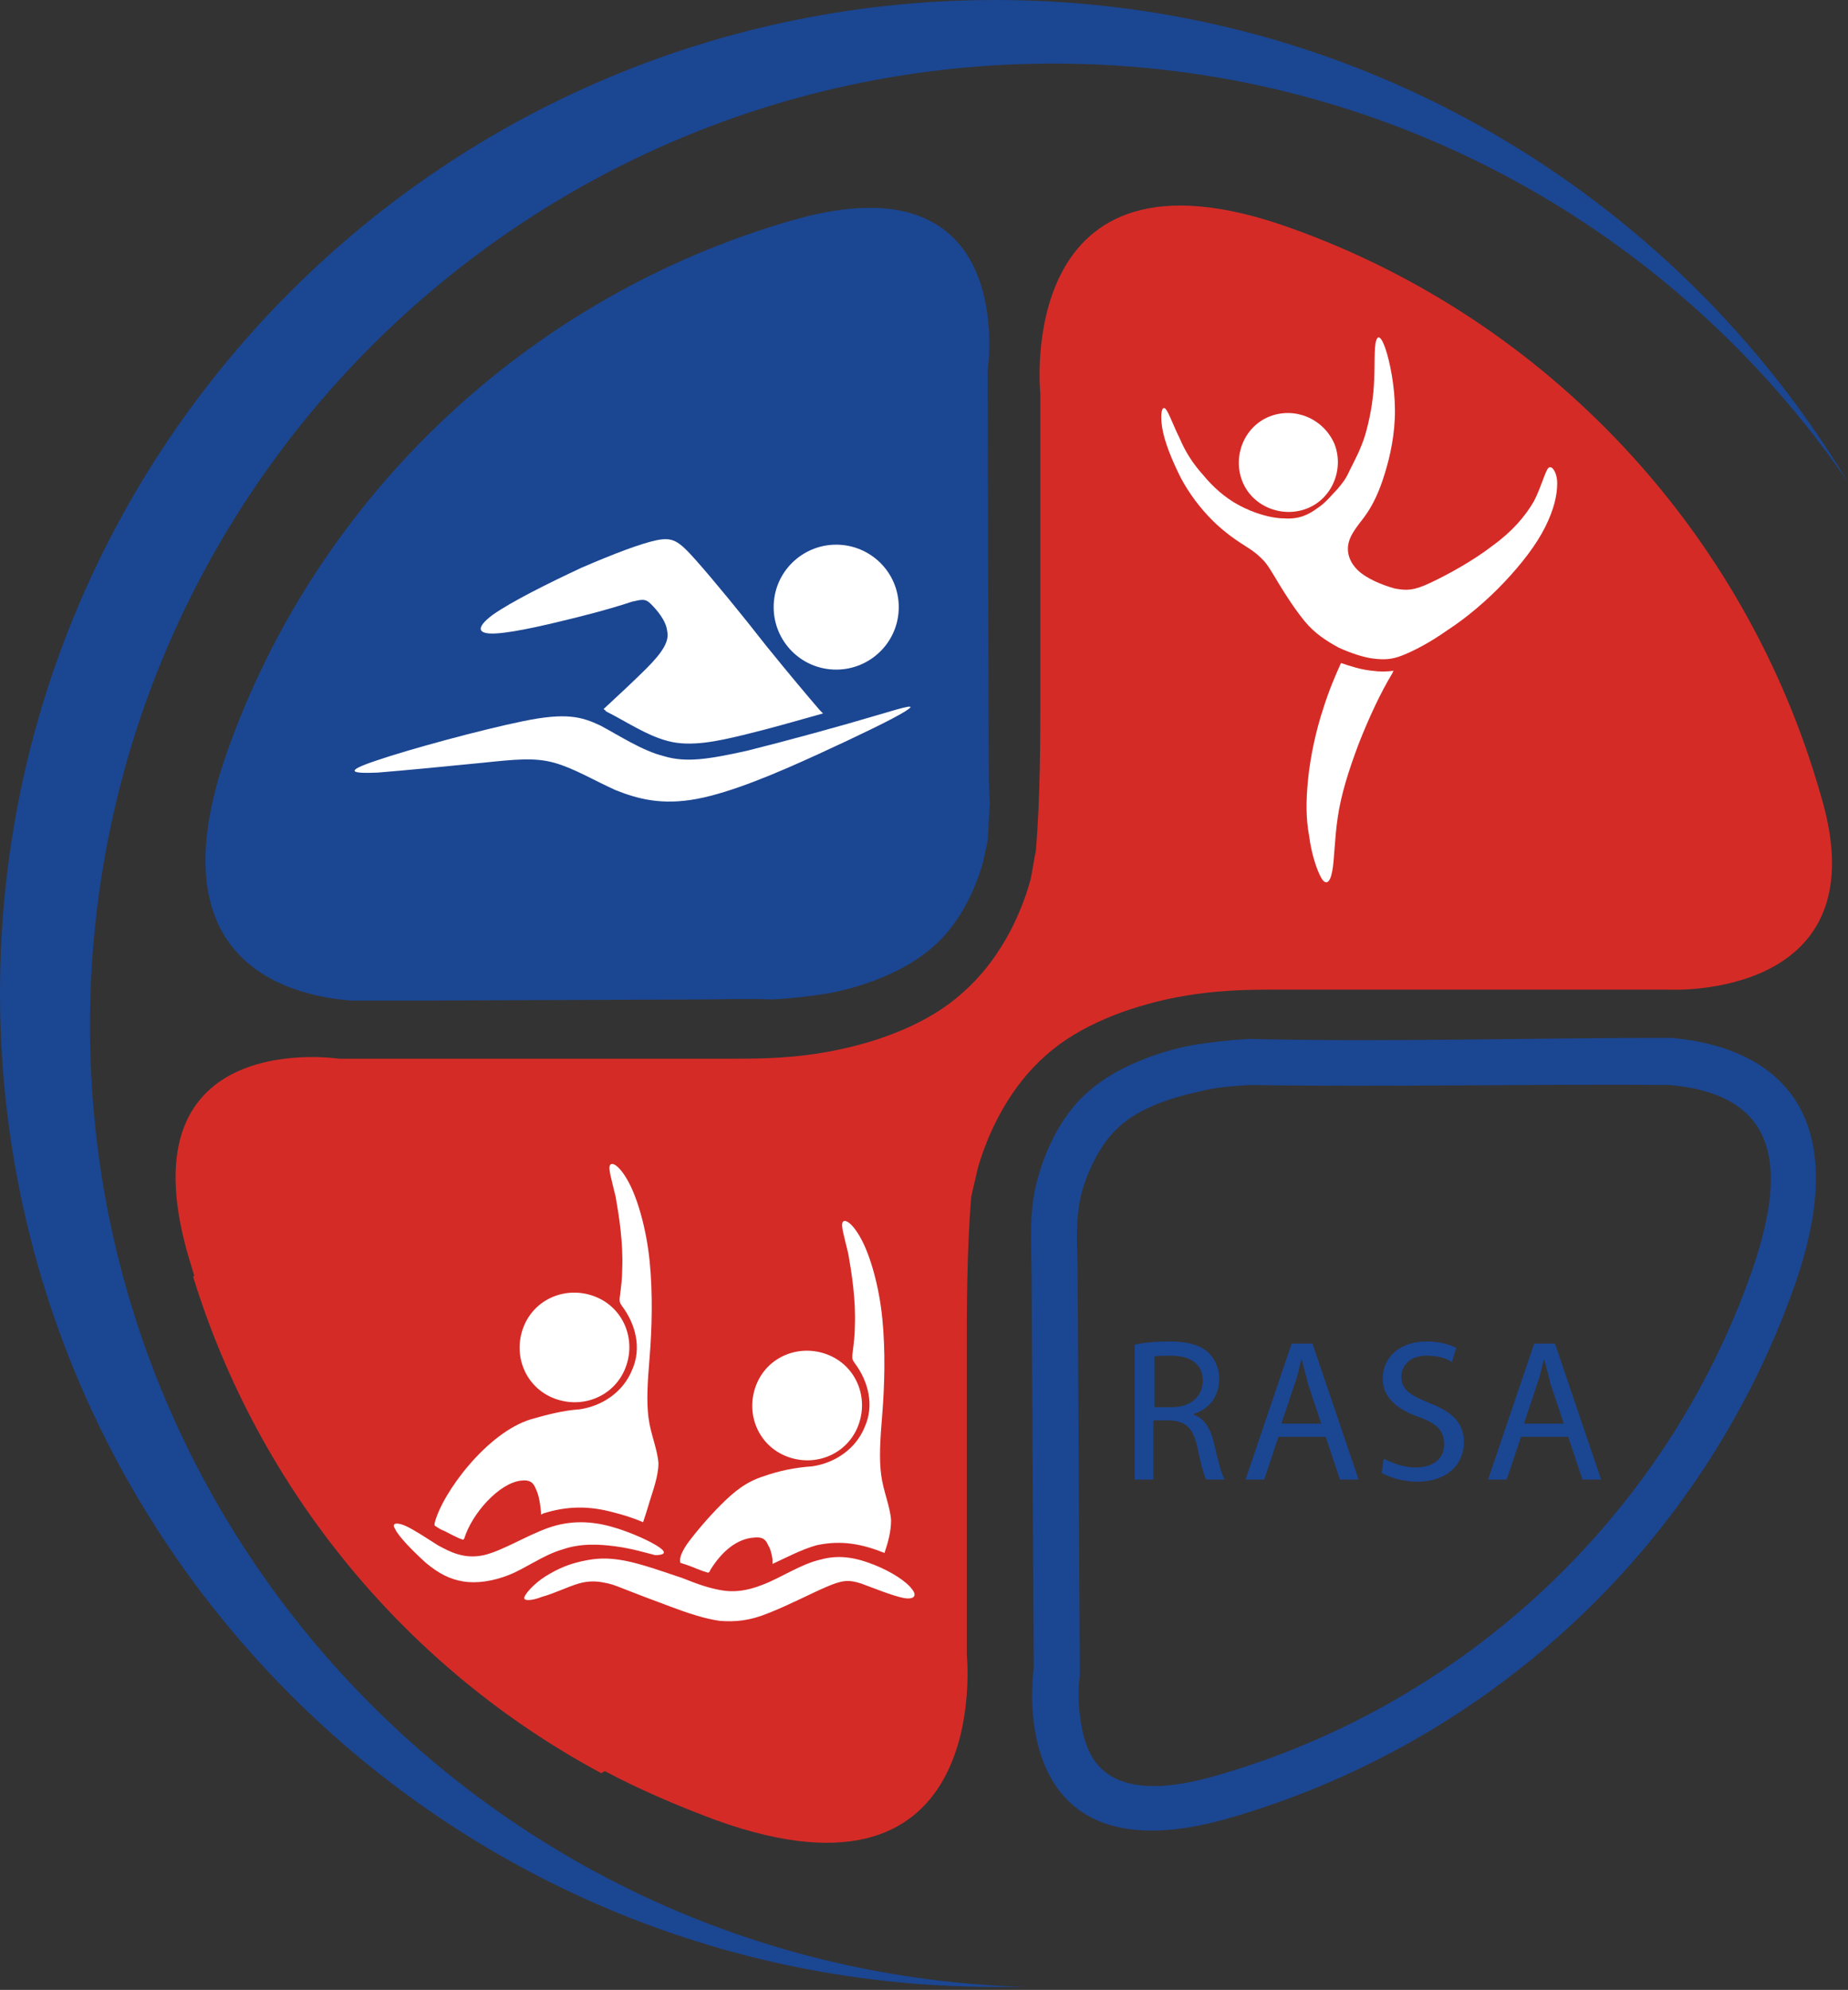 <?xml version="1.0" encoding="UTF-8"?> <svg xmlns="http://www.w3.org/2000/svg" width="262" height="282" viewBox="0 0 262 282" fill="none"><rect x="0" y="0" width="262" height="282" fill="#333333" stroke="none"/> <path fill-rule="evenodd" clip-rule="evenodd" d="M109.529 141.644C105.64 141.489 102.217 141.644 99.261 141.644L60.521 141.799H49.786C39.829 141.023 21.937 135.587 32.205 106.543C45.118 70.045 75.146 41.934 112.33 31.217C144.691 21.898 140.024 52.495 140.024 52.495L140.179 108.097C140.179 109.65 140.179 111.669 140.335 113.843C140.179 115.552 140.179 117.415 140.024 119.124C139.868 120.056 139.557 121.143 139.401 122.075C138.157 126.579 135.667 131.393 132.089 134.344C128.355 137.606 122.598 139.78 117.775 140.712C114.975 141.178 112.33 141.489 109.529 141.644Z" fill="#1B4692"></path> <path fill-rule="evenodd" clip-rule="evenodd" d="M146.87 120.526C147.492 112.761 147.492 104.684 147.492 99.093V98.783V55.761C147.492 55.761 143.603 18.176 182.965 32.309C219.527 45.355 247.531 75.486 258.111 112.605C266.979 141.804 236.641 140.251 236.641 140.251H180.942C177.053 140.251 172.074 140.251 166.007 141.493C160.094 142.736 153.093 145.221 148.27 149.57C143.292 153.918 140.18 160.131 138.624 165.567C138.313 166.965 138.002 168.207 137.691 169.605C137.068 177.215 137.068 185.447 137.068 191.193V191.504V230.332V234.525C137.068 234.525 140.958 272.111 101.596 257.977C96.15 255.958 90.705 253.629 85.726 250.988C85.571 251.144 85.415 251.144 85.26 251.299C57.721 236.544 36.718 211.229 27.383 180.943L27.539 180.787C27.227 179.7 26.916 178.768 26.605 177.681C17.426 145.376 48.075 150.036 48.075 150.036H103.774C107.663 150.036 112.798 150.036 118.71 148.793C124.777 147.551 131.623 145.066 136.446 140.717C141.425 136.368 144.536 130.311 146.092 124.72C146.403 123.322 146.559 121.924 146.87 120.526Z" fill="#D52B27"></path> <path fill-rule="evenodd" clip-rule="evenodd" d="M53.365 107.783C57.877 106.23 68.145 103.435 74.213 102.192C80.28 100.95 82.459 101.571 85.103 102.813C87.748 104.211 91.016 106.386 94.127 107.162C97.239 108.094 100.351 107.628 105.951 106.386C111.552 104.988 119.487 102.813 124.155 101.416C128.822 100.018 130.067 99.707 128.355 100.794C126.644 101.882 121.821 104.211 116.064 106.852C110.308 109.492 103.773 112.287 98.795 113.219C93.816 114.151 90.393 113.219 87.282 111.977C84.17 110.579 81.37 108.871 78.569 108.094C75.769 107.317 72.968 107.628 68.456 108.094C63.789 108.56 57.41 109.181 53.52 109.492C49.786 109.647 48.697 109.337 53.365 107.783Z" fill="white"></path> <path fill-rule="evenodd" clip-rule="evenodd" d="M118.553 77.189C113.73 77.189 109.685 81.072 109.685 86.042C109.685 90.857 113.574 94.895 118.553 94.895C123.376 94.895 127.421 91.012 127.421 86.042C127.421 81.072 123.376 77.189 118.553 77.189Z" fill="white"></path> <path fill-rule="evenodd" clip-rule="evenodd" d="M85.571 100.486C87.593 98.622 89.927 96.448 91.638 94.739C93.972 92.409 94.906 90.856 94.594 89.459C94.439 87.905 93.038 86.352 92.261 85.576C91.483 84.799 91.016 84.954 89.616 85.265C88.216 85.731 85.726 86.507 81.992 87.439C78.258 88.371 73.124 89.614 70.323 89.769C67.679 89.924 67.368 88.993 69.857 87.129C72.502 85.265 77.791 82.625 82.459 80.45C87.126 78.431 90.86 77.034 93.038 76.568C95.372 76.102 96.15 76.568 98.639 79.363C101.129 82.159 105.329 87.284 108.597 91.478C111.864 95.516 114.353 98.467 116.22 100.641C116.376 100.796 116.531 100.952 116.687 101.107C112.797 102.194 109.063 103.281 105.174 104.213C101.907 104.99 97.862 105.922 94.594 104.99C91.638 104.213 88.682 102.194 85.882 100.796C85.882 100.641 85.726 100.641 85.571 100.486Z" fill="white"></path> <path fill-rule="evenodd" clip-rule="evenodd" d="M180.009 59.018C176.43 60.416 174.719 64.609 176.119 68.182C177.519 71.754 181.72 73.462 185.299 72.064C188.877 70.667 190.588 66.473 189.188 62.901C187.632 59.329 183.587 57.62 180.009 59.018Z" fill="white"></path> <path fill-rule="evenodd" clip-rule="evenodd" d="M189.655 69.269C188.877 70.046 187.943 71.288 186.699 72.065C185.454 72.997 184.054 73.618 182.031 73.463C180.164 73.463 177.675 72.686 175.652 71.599C173.63 70.512 171.918 68.959 170.518 67.25C169.118 65.697 168.029 63.989 167.251 62.125C166.317 60.261 165.695 58.398 165.228 57.932C164.761 57.466 164.45 58.553 164.761 60.572C165.073 62.591 166.162 65.231 167.406 67.716C168.651 70.046 170.207 72.065 171.918 73.773C173.63 75.482 175.497 76.725 176.741 77.501C177.986 78.278 178.453 78.743 179.075 79.365C179.697 79.986 180.32 81.073 181.253 82.626C182.187 84.179 183.587 86.354 184.987 88.062C186.387 89.771 188.099 90.858 189.81 91.79C191.522 92.566 193.389 93.188 194.789 93.343C196.189 93.498 197.278 93.498 198.834 92.877C200.39 92.256 202.568 91.168 205.213 89.305C207.858 87.596 210.814 85.111 213.303 82.471C215.792 79.831 217.815 77.19 219.06 74.705C220.304 72.22 220.771 70.201 220.771 68.493C220.771 66.94 219.993 65.853 219.526 66.319C219.06 66.784 218.593 68.803 217.504 70.978C216.259 73.152 214.392 75.327 211.592 77.346C208.791 79.52 205.057 81.539 202.723 82.626C200.39 83.713 199.456 83.713 197.745 83.403C196.033 82.937 193.7 82.005 192.455 80.763C191.21 79.52 190.899 78.122 191.21 76.88C191.522 75.637 192.455 74.55 193.389 73.308C194.322 72.065 195.256 70.357 196.033 68.027C196.811 65.697 197.589 62.746 197.745 59.33C197.9 55.913 197.278 52.34 196.656 50.166C196.033 47.992 195.411 47.215 195.1 48.302C194.789 49.234 194.944 52.03 194.789 54.515C194.633 57.155 194.166 59.485 193.544 61.659C192.922 63.678 191.988 65.387 191.366 66.629C190.744 68.027 190.277 68.493 189.655 69.269Z" fill="white"></path> <path fill-rule="evenodd" clip-rule="evenodd" d="M190.121 93.963C189.343 95.671 188.409 97.846 187.631 100.331C186.542 103.592 185.764 107.32 185.453 110.426C185.142 113.532 185.142 116.017 185.609 118.502C185.92 120.987 186.698 123.317 187.32 124.404C187.942 125.491 188.565 125.181 188.876 123.472C189.187 121.919 189.187 118.968 189.654 115.862C190.121 112.6 191.21 109.183 192.61 105.456C194.01 101.884 195.722 98.156 197.433 95.361C197.433 95.205 197.589 95.05 197.589 95.05C196.655 95.205 195.566 95.205 194.477 95.05C192.921 94.895 191.521 94.429 190.121 93.963Z" fill="white"></path> <path fill-rule="evenodd" clip-rule="evenodd" d="M177.207 153.759C174.874 153.914 172.384 154.069 170.051 154.69C166.317 155.467 161.494 157.02 158.693 159.66C156.204 161.835 154.337 165.562 153.403 168.824C152.314 172.862 152.781 176.9 152.781 180.938L153.092 237.006V237.472C152.625 240.578 153.092 245.237 154.337 248.033C157.448 255.022 166.628 253.314 172.54 251.605C207.701 241.51 236.173 214.796 248.308 180.317C253.131 166.494 252.976 155.156 236.64 153.759C216.725 153.603 196.811 154.069 177.207 153.759ZM177.052 147.235C196.811 147.701 216.881 147.08 236.795 147.08C246.752 147.857 264.644 153.293 254.376 182.336C241.463 218.834 211.435 246.946 174.251 257.662C141.89 266.981 146.558 236.385 146.558 236.385L146.247 180.783C146.247 175.813 145.78 171.619 147.18 166.805C148.425 162.301 150.914 157.486 154.492 154.535C158.226 151.274 163.983 149.099 168.806 148.167C171.451 147.701 174.251 147.391 177.052 147.235Z" fill="#1B4692"></path> <path fill-rule="evenodd" clip-rule="evenodd" d="M141.113 0C63.166 0 0 62.901 0 140.713C0 218.524 63.166 281.581 141.113 281.581C142.513 281.581 143.913 281.581 145.314 281.581C71.723 279.406 12.758 219.301 12.758 145.372C12.758 70.046 73.901 9.008 149.359 9.008C196.189 9.008 237.418 32.46 262 68.337C237.262 27.335 192.299 0 141.113 0Z" fill="#1B4692"></path> <path d="M216.104 201.599L217.971 196.007C218.438 194.765 218.593 193.678 218.905 192.59C219.216 193.678 219.527 194.92 219.838 196.163L221.705 201.754H216.104V201.599ZM222.327 203.618L224.35 209.675H226.995L220.46 190.416H217.504L210.97 209.675H213.615L215.637 203.618H222.327ZM195.878 208.743C196.968 209.364 198.99 209.985 200.857 209.985C205.369 209.985 207.547 207.345 207.547 204.394C207.547 201.599 205.836 200.045 202.569 198.803C199.924 197.716 198.679 196.939 198.679 195.075C198.679 193.833 199.612 192.125 202.257 192.125C203.969 192.125 205.369 192.59 205.836 193.056L206.458 191.037C205.68 190.571 204.124 190.105 202.257 190.105C198.523 190.105 196.034 192.28 196.034 195.386C196.034 198.026 198.057 199.735 201.168 200.822C203.813 201.754 204.747 202.841 204.747 204.705C204.747 206.724 203.191 207.966 200.702 207.966C198.99 207.966 197.434 207.345 196.19 206.724L195.878 208.743ZM181.721 201.599L183.588 196.007C184.054 194.765 184.21 193.678 184.521 192.59C184.832 193.678 185.143 194.92 185.455 196.163L187.321 201.754H181.721V201.599ZM187.944 203.618L189.966 209.675H192.611L186.077 190.416H183.121L176.586 209.675H179.231L181.254 203.618H187.944ZM163.517 192.28C163.984 192.125 164.762 192.125 166.007 192.125C168.652 192.125 170.519 193.212 170.519 195.697C170.519 197.871 168.807 199.424 166.162 199.424H163.673V192.28H163.517ZM161.028 209.675H163.517V201.288H165.851C168.185 201.443 169.118 202.375 169.741 205.015C170.207 207.345 170.674 209.054 170.985 209.675H173.63C173.164 208.898 172.697 207.035 172.074 204.394C171.608 202.375 170.674 200.977 169.274 200.511V200.356C171.297 199.735 172.852 198.026 172.852 195.386C172.852 193.833 172.23 192.59 171.297 191.659C170.052 190.571 168.341 190.105 165.696 190.105C163.984 190.105 162.117 190.261 160.873 190.571V209.675H161.028Z" fill="#1B4692"></path> <path fill-rule="evenodd" clip-rule="evenodd" d="M125.399 220.078C125.866 218.68 126.332 217.127 126.332 215.418C126.177 213.399 125.243 211.38 124.932 209.051C124.621 206.721 124.777 204.081 125.088 200.353C125.399 196.47 125.555 191.5 125.088 186.841C124.621 182.182 123.376 177.988 122.132 175.658C120.887 173.329 119.798 172.708 119.487 173.173C119.176 173.639 119.642 175.037 120.265 177.677C120.732 180.318 121.354 184.201 121.198 187.928C121.198 189.171 121.043 190.413 120.887 191.656C120.732 192.587 120.887 192.743 121.198 193.209C123.065 195.694 123.999 199.111 122.599 202.217C121.354 205.323 118.398 207.342 115.131 207.808C112.797 207.963 110.463 208.429 108.285 209.206C105.796 209.982 104.084 211.38 102.217 213.244C100.506 214.952 98.639 217.127 97.394 218.835C96.461 220.233 96.305 221.01 96.461 221.476L97.394 221.786C98.328 222.097 99.261 222.563 100.35 222.873C100.506 222.873 100.661 222.718 100.661 222.563C102.373 219.767 104.551 218.059 106.885 217.903C108.129 217.748 108.596 218.214 108.907 218.991C109.218 219.456 109.374 220.078 109.53 221.01C109.53 221.32 109.53 221.476 109.53 221.631C111.552 220.699 113.575 219.612 115.753 218.991C119.331 218.214 122.287 218.835 125.399 220.078Z" fill="white"></path> <path fill-rule="evenodd" clip-rule="evenodd" d="M117.309 191.963C121.354 193.516 123.221 198.02 121.665 202.058C120.11 206.096 115.598 207.96 111.553 206.407C107.508 204.854 105.641 200.35 107.196 196.312C108.752 192.274 113.264 190.41 117.309 191.963Z" fill="white"></path> <path fill-rule="evenodd" clip-rule="evenodd" d="M92.105 212.776C92.572 211.223 93.35 209.204 93.35 207.34C93.194 205.321 92.26 203.302 91.949 200.972C91.638 198.643 91.794 196.002 92.105 192.275C92.416 188.392 92.572 183.422 92.105 178.763C91.638 174.103 90.394 169.91 89.149 167.58C87.904 165.251 86.815 164.629 86.504 165.095C86.193 165.561 86.659 166.959 87.282 169.599C87.749 172.24 88.371 176.122 88.215 179.85C88.215 181.092 88.06 182.335 87.904 183.577C87.749 184.509 87.904 184.665 88.215 185.131C90.082 187.616 91.016 191.032 89.616 194.139C88.371 197.245 85.415 199.264 82.148 199.73C79.814 199.885 77.48 200.506 75.302 201.128C69.079 202.991 62.7 211.534 61.611 215.882C61.611 216.038 61.611 216.038 61.611 216.193C62.078 216.504 62.544 216.814 63.011 216.97C63.945 217.435 64.722 217.901 65.656 218.212L65.812 218.057C66.901 214.485 70.79 210.136 73.902 209.825C75.147 209.67 75.613 210.136 75.924 210.912C76.236 211.534 76.547 212.466 76.702 214.329V214.64L77.013 214.485C80.436 213.397 83.548 213.397 86.971 214.329C88.215 214.64 89.771 215.106 91.171 215.727C91.483 214.795 91.794 213.863 92.105 212.776Z" fill="white"></path> <path fill-rule="evenodd" clip-rule="evenodd" d="M84.325 183.733C88.371 185.286 90.237 189.79 88.682 193.828C87.126 197.866 82.614 199.73 78.569 198.177C74.524 196.623 72.657 192.119 74.213 188.081C75.768 184.043 80.28 182.179 84.325 183.733Z" fill="white"></path> <path fill-rule="evenodd" clip-rule="evenodd" d="M93.505 219.301C92.416 218.524 89.46 217.126 86.66 216.35C83.859 215.573 80.903 215.418 77.791 216.505C74.68 217.592 71.257 219.767 68.612 220.388C65.812 221.009 63.789 219.922 62.078 218.99C60.366 217.903 58.966 216.971 57.721 216.35C56.477 215.729 55.388 215.729 56.01 216.66C56.477 217.748 58.655 219.922 60.366 221.475C62.233 223.028 63.789 223.805 65.656 224.115C67.523 224.426 69.857 224.115 72.191 223.183C74.524 222.252 77.014 220.388 79.659 219.611C82.303 218.679 84.948 218.835 87.282 219.145C89.616 219.456 91.638 220.077 92.883 220.388C94.128 220.388 94.594 220.077 93.505 219.301Z" fill="white"></path> <path fill-rule="evenodd" clip-rule="evenodd" d="M82.925 221.165C84.481 220.855 86.037 220.699 88.526 221.165C91.016 221.631 94.438 222.874 96.772 223.65C99.106 224.582 100.506 225.048 102.217 225.359C103.929 225.669 105.796 225.514 108.13 224.582C110.619 223.65 113.575 221.631 116.375 221.01C119.176 220.233 121.665 220.855 123.999 221.787C126.333 222.718 128.511 224.116 129.289 225.203C130.067 226.135 129.6 226.756 128.044 226.446C126.488 226.135 123.843 225.048 122.132 224.427C120.265 223.806 119.331 223.961 117.153 224.893C114.975 225.825 111.708 227.533 108.907 228.62C106.263 229.707 104.24 229.863 102.062 229.707C99.884 229.397 97.55 228.62 95.061 227.688C92.571 226.757 90.082 225.825 88.526 225.203C86.97 224.582 86.504 224.427 85.57 224.271C84.792 224.116 83.548 223.961 81.992 224.427C80.436 224.893 78.569 225.825 76.858 226.291C75.302 226.912 74.057 226.912 74.368 226.291C74.68 225.514 76.235 223.961 77.947 223.029C79.814 221.942 81.37 221.476 82.925 221.165Z" fill="white"></path> </svg> 